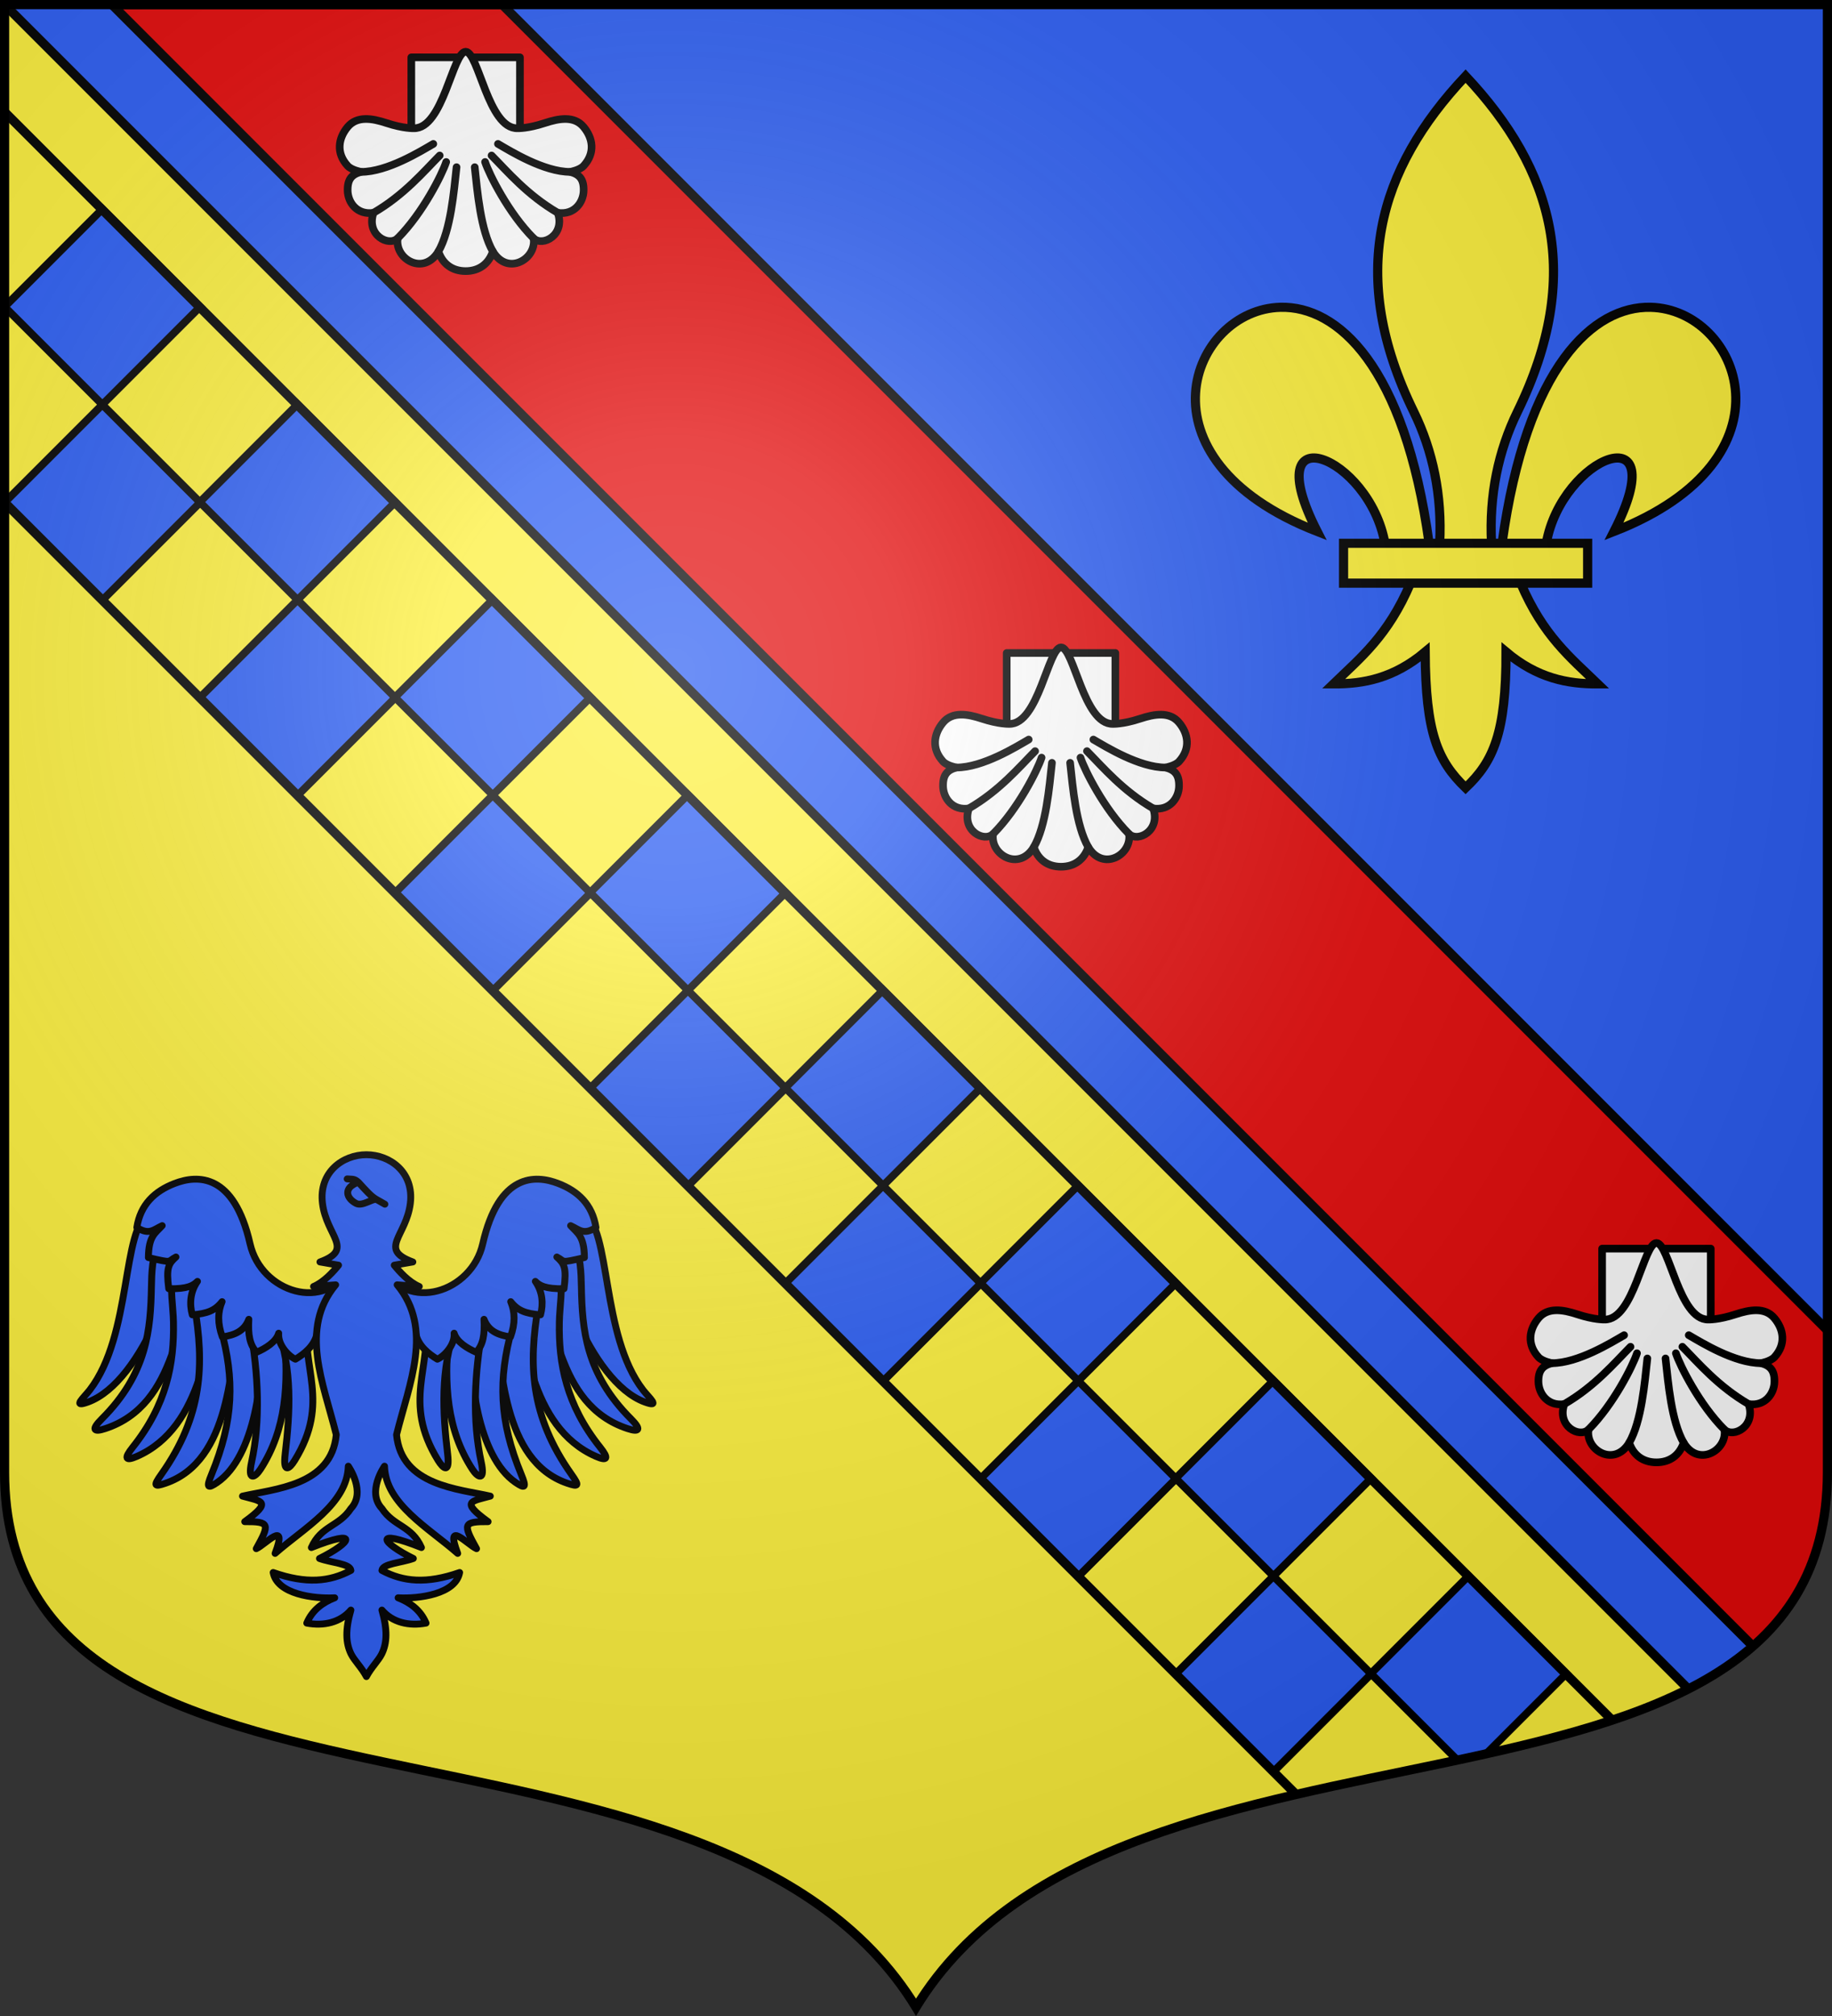 <?xml version="1.0" encoding="UTF-8" standalone="no"?><svg height="660" width="600" xmlns="http://www.w3.org/2000/svg" xmlns:xlink="http://www.w3.org/1999/xlink"><rect width="100%" height="100%" fill="#333333" stroke="none"/><radialGradient id="a" cx="220" cy="220" gradientUnits="userSpaceOnUse" r="405"><stop offset="0" stop-color="#fff" stop-opacity=".31"/><stop offset=".19" stop-color="#fff" stop-opacity=".25"/><stop offset=".6" stop-color="#6b6b6b" stop-opacity=".125"/><stop offset="1" stop-opacity=".125"/></radialGradient><clipPath id="b"><path d="m1.5 1.5v480.493c0 128.785 231.64 65.81 298.5 175.133 66.86-109.323 298.5-46.348 298.5-175.133v-480.493z"/></clipPath><path d="m1.5 1.5v480.49c0 128.784 231.64 65.809 298.5 175.131 66.86-109.322 298.5-46.347 298.5-175.131v-480.49z" fill="#fcef3c"/><path d="m1.5 1.5 551.443 551.443c27.491-13.984 45.557-34.99 45.557-70.951v-480.492z" fill="#2b5df2"/><g clip-path="url(#b)"><g stroke-width="1.272" transform="matrix(.786 0 0 .786 236.086 241.646)"><g id="c" stroke-width="3.181"><path id="d" d="m-141.638-395.518h57.613v57.613h-57.613z" fill="#2b5df2" stroke="#000" stroke-width="3.181" transform="matrix(.707 -.707 .707 .707 0 0)"/><use height="100%" stroke-width="3.181" transform="translate(81.327 -.15)" width="100%" xlink:href="#d"/></g><g stroke-width="1.272"><use height="100%" transform="translate(81.327 81.327)" width="100%" xlink:href="#c"/><use height="100%" transform="translate(162.654 162.654)" width="100%" xlink:href="#c"/><use height="100%" transform="translate(243.981 243.981)" width="100%" xlink:href="#c"/><use height="100%" transform="translate(325.307 325.308)" width="100%" xlink:href="#c"/><use height="100%" transform="translate(406.634 406.634)" width="100%" xlink:href="#c"/><use height="100%" transform="translate(487.961 487.961)" width="100%" xlink:href="#c"/></g><use height="100%" transform="translate(569.288 569.288)" width="100%" xlink:href="#c"/></g><g stroke="#000" stroke-width="3"><path d="m36.65 1.5 599.404 599.402h127.826l-599.402-599.402z" fill="#e20909"/><path d="m-162.371.607 599.404 599.402h127.826l-599.402-599.402z" fill="none"/></g></g><use height="100%" stroke-width="2.247" transform="matrix(-1 0 0 1 240 0)" width="100%" xlink:href="#e"/><g id="e" fill="#2b5df2" stroke-width="2.247" transform="matrix(1.001 0 0 1.001 -.141 -.519)"><path d="m29.517 455.106c-1.986 2.574-5.969 5.927-.554 3.949 17.831-6.515 32.352-45.682 30.364-64.844l-10.316 3.022c-9.153 5.002-5.583 39.842-19.494 57.874z" style="fill:#2b5df2;fill-rule:evenodd;stroke:#000;stroke-width:2.247;stroke-linecap:round;stroke-linejoin:round"/><g fill="#2b5df2" stroke-linecap="round" stroke-linejoin="round" stroke-width="7.674" transform="matrix(.294 0 0 .292 290.994 362.173)"><path d="m-812.629 154.579c-7.352 12.734-7.879 33.016-8.159 47.917-.904 48.047-4.644 97.319-55.149 148.135-11.782 11.855-9.688 15.418 3.797 10.937 81.162-26.968 79.942-129.285 105.83-186.345l-8.718-31.719z" style="fill:#2b5df2;fill-rule:evenodd;stroke:#000;stroke-width:7.674;stroke-linecap:round;stroke-linejoin:round"/><path d="m-797.152 184.424c-3.159 22.158.524 39.568.894 57.794.943 46.488-7.628 92.649-45.347 140.229-10.077 12.712-8.048 15.799 4.579 10.259 74.007-32.469 81.052-136.337 90.795-193.627z" style="fill:#2b5df2;fill-rule:evenodd;stroke:#000;stroke-width:7.674;stroke-linecap:round;stroke-linejoin:round"/><path d="m-772.848 224.068c10.977 65.466 9.361 122.952-36.955 188.818-9.085 12.919-7.977 14.222 4.715 9.868 72.536-24.879 73.06-132.437 81.097-188.436l-12.092-28.291z" style="fill:#2b5df2;fill-rule:evenodd;stroke:#000;stroke-width:7.674;stroke-linecap:round;stroke-linejoin:round"/><path d="m-743.363 250.303c15.012 55.57 14.486 101.611-10.531 162.66-5.989 14.616-4.564 16.47 6.466 8.821 41.49-28.773 53.114-118.47 47.608-172.399l-23.427-23.654z" style="fill:#2b5df2;fill-rule:evenodd;stroke:#000;stroke-width:7.674;stroke-linecap:round;stroke-linejoin:round"/><path d="m-710.87 249.581c9.245 50.155 11.53 103.493 1.624 149.085-4.901 22.555 3.761 17.789 9.785 8.442 28.86-44.782 31.462-95.718 26.351-150.999l-18.13-31.569z" style="fill:#2b5df2;fill-rule:evenodd;stroke:#000;stroke-width:7.674;stroke-linecap:round;stroke-linejoin:round"/><path d="m-680.827 248.539c17.155 46.941 14.32 95.219 8.909 141.176-2.698 22.922 4.778 16.895 10.592 7.404 40.429-65.99 6.106-104.469 14.663-158.702z" style="fill:#2b5df2;fill-rule:evenodd;stroke:#000;stroke-width:7.674;stroke-linecap:round;stroke-linejoin:round"/><path d="m-599.028 180.158c-27.501 52.036-99.652 28.875-111.943-25.439-17.956-79.348-58.478-77.645-84.068-67.719-21.95 8.514-37.906 23.431-41.978 49.233 13.746 9.081 18.711 2.338 28.214-2.004-7.585 8.55-15.146 11.38-15.35 35.771 28.438 6.72 20.689 4.39 30.648-.634-8.171 7.532-11.044 11.613-7.984 35.521 21.115.374 27.311-3.604 31.927-8.231-8.225 11.838-8.983 25.516-5.752 37.466 16.706-1.375 25.44-4.801 33.175-14.759-4.878 11.516-5.189 24.305.253 39.495 13.844-1.978 24.484-6.584 29.481-19.736-.983 17.231.957 28.615 8.711 36.906 10.013-4.397 21.701-11.503 24.527-21.338-1.09 13.168 11.088 25.809 18.649 29.153 9.759-5.925 20.851-14.742 23.868-28.004 20.714-22.691 15.824-22.663 55.8-14.526-3.334-18.005-9.912-46.141-18.179-61.155z" style="fill:#2b5df2;fill-rule:evenodd;stroke:#000;stroke-width:7.674;stroke-linecap:round;stroke-linejoin:round"/></g></g><path d="m134.389 393.961c-1.313 10.782-10.61 14.993.825 19.181l-6.092 1.06c1.634 2.031 4.725 5.504 8.193 6.972l-7.242-.546c11.975 14.415 3.978 32.231-.202 49.062 1.579 16.706 20.249 17.72 30.711 20.116-6.156 1.699-9.99 1.643-.726 8.356-8.252-.049-8.244.804-3.782 8.844-2.984-1.317-10.483-9.805-6.171 1.551-9.5-8.352-23.64-16.147-23.973-28.556 0 0-5.948 8.432-.849 13.856 3.924 5.952 9.744 5.56 12.943 12.78-16.053-6.385-13.169-1.629-2.653 3.583-3.926 1.433-10.052 1.661-10.29 3.906 6.998 3.733 14.615 4.464 25.455.681-1.307 7.128-13.348 8.649-20.156 8.284 3.874 1.505 7.345 3.977 9.154 8.284-5.585 1.054-11.019-.228-14.453-4.268 1.847 6.385 1.72 10.781-.068 14.388-1.082 2.182-3.414 4.365-5.011 7.38-1.597-3.015-3.929-5.199-5.011-7.38-1.789-3.607-1.915-8.004-.068-14.388-3.434 4.04-8.869 5.322-14.453 4.268 1.808-4.307 5.279-6.779 9.154-8.284-6.808.365-18.849-1.156-20.156-8.284 10.84 3.783 18.457 3.052 25.455-.681-.238-2.245-6.364-2.473-10.29-3.906 10.516-5.213 13.399-9.968-2.653-3.583 3.199-7.22 9.019-6.828 12.943-12.78 5.099-5.424-.849-13.856-.849-13.856-.333 12.409-14.474 20.204-23.973 28.556 4.312-11.355-3.188-2.868-6.171-1.551 4.463-8.04 4.471-8.893-3.782-8.844 9.263-6.713 5.43-6.657-.726-8.356 10.462-2.396 29.132-3.41 30.711-20.116-4.18-16.831-12.177-34.647-.202-49.062l-7.242.546c3.468-1.468 6.558-4.941 8.193-6.972l-6.092-1.06c11.435-4.188 2.138-8.399.825-19.181-1.248-10.254 6.714-15.935 14.389-15.935s15.637 5.681 14.389 15.935z" style="fill:#2b5df2;fill-rule:evenodd;stroke:#000;stroke-width:2.25;stroke-linecap:round;stroke-linejoin:round"/><path d="m113.71 385.95c1.612.171 2.287-.176 3.656 1.087 2.47 2.692 4.142 4.617 5.884 5.611 1.1.627 1.943 1.084 2.797 1.586-.357-.193-2.029-1.196-2.835-1.57-1.401-.192-4.584 2.342-6.574 1.31-3.205-1.663-4.362-5.083.632-6.893-.058-.425-1.515-1.094-3.561-1.131z" fill="none" stroke="#000" stroke-linecap="round" stroke-linejoin="round" stroke-width="2.25"/><path d="m440.032 177.867h79.936v13.047h-79.936zm39.968-152.951c-28.783 30.56-38.802 65.229-16.99 109.854 6.286 12.861 9.312 27.354 8.504 43.097h16.973c-.808-15.743 2.218-30.236 8.504-43.097 21.812-44.625 11.793-79.294-16.991-109.854zm-60.611 75.686c-29.112.699-49.088 49.546 12.007 73.392-20.144-39.466 17.095-24.739 22.177 3.873h14.481c-8.021-58.228-30.038-77.712-48.666-77.265zm72.556 77.265h14.481c5.082-28.612 42.322-43.34 22.177-3.873 61.095-23.846 41.119-72.693 12.007-73.392-18.628-.447-40.645 19.037-48.666 77.265zm-29.992 13.047c-7.355 17.254-16.416 24.457-25.227 32.975 9.916.045 19.786-1.86 30.029-10.453.174 26.515 4.035 35.579 13.245 44.487 9.106-8.63 13.276-17.943 13.245-44.487 10.243 8.593 20.113 10.498 30.029 10.453-8.81-8.518-17.872-15.725-25.227-32.975z" fill="#fcef3c" stroke="#000" stroke-width="3"/><g id="f" transform="translate(10)"><path d="m124.71 44.042v-25.267h35.579v25.267" fill="#fff" stroke="#000" stroke-linecap="round" stroke-linejoin="round" stroke-width="2.5"/><path d="m125.517 41.988s-3.316.14-8.919-1.702c-4.632-1.522-9.645-2.44-12.741 1.274-3.035 3.642-3.893 8.504 0 12.743 1.298 1.413 4.402 1.968 4.402 1.968-3.091.827-4.465 2.43-4.402 6.098.067 3.92 3.072 8.099 8.469 7.293-2.503 7.275 4.973 11.202 7.922 8.35-1.087 6.718 8.447 12.451 13.333 4.318 1.357 4.029 4.495 6.42 8.919 6.42s7.561-2.391 8.919-6.42c4.886 8.134 14.42 2.401 13.333-4.318 2.949 2.851 10.425-1.075 7.922-8.35 5.397.806 8.402-3.374 8.469-7.293.062-3.668-1.311-5.271-4.402-6.098 0 0 3.105-.555 4.402-1.968 3.893-4.239 3.035-9.101 0-12.743-3.095-3.714-8.108-2.796-12.741-1.274-5.603 1.841-8.919 1.702-8.919 1.702-9.608.225-12.742-25.051-16.983-25.051s-7.375 25.276-16.983 25.051z" style="fill:#fff;fill-rule:evenodd;stroke:#000;stroke-width:2.5;stroke-linecap:round;stroke-linejoin:round"/><path d="m164.752 78.012c-8.214-8.243-14.522-20.88-15.881-24.983m4.22-5.914c4.237 2.455 15.055 9.156 23.65 9.156m-4.066 13.391c-9.99-5.788-16.525-13.561-21.682-18.754m.427 31.422c-4.044-7.029-5.066-19.629-5.943-27.599m-25.227 23.282c8.214-8.243 14.522-20.88 15.881-24.983m-4.22-5.914c-4.237 2.455-15.055 9.156-23.65 9.156m4.066 13.391c9.99-5.788 16.525-13.561 21.682-18.754m-.427 31.422c4.044-7.029 5.066-19.629 5.943-27.599" fill="none" stroke="#000" stroke-linecap="round" stroke-linejoin="round" stroke-width="2.5"/></g><use height="100%" transform="translate(390 390)" width="100%" xlink:href="#f"/><use height="100%" transform="translate(195 195)" width="100%" xlink:href="#f"/><path d="m1.5 1.5 551.445 551.445" fill="none" stroke="#000" stroke-width="3"/><path d="m1.5 1.5v481.5c0 129.055 231.64 65.948 298.5 175.5 66.86-109.552 298.5-46.445 298.5-175.5v-481.5z" fill="url(#a)"/><path d="m1.5 1.5v480.493c0 128.785 231.64 65.81 298.5 175.133 66.86-109.323 298.5-46.348 298.5-175.133v-480.493z" fill="none" stroke="#000" stroke-width="3"/></svg>